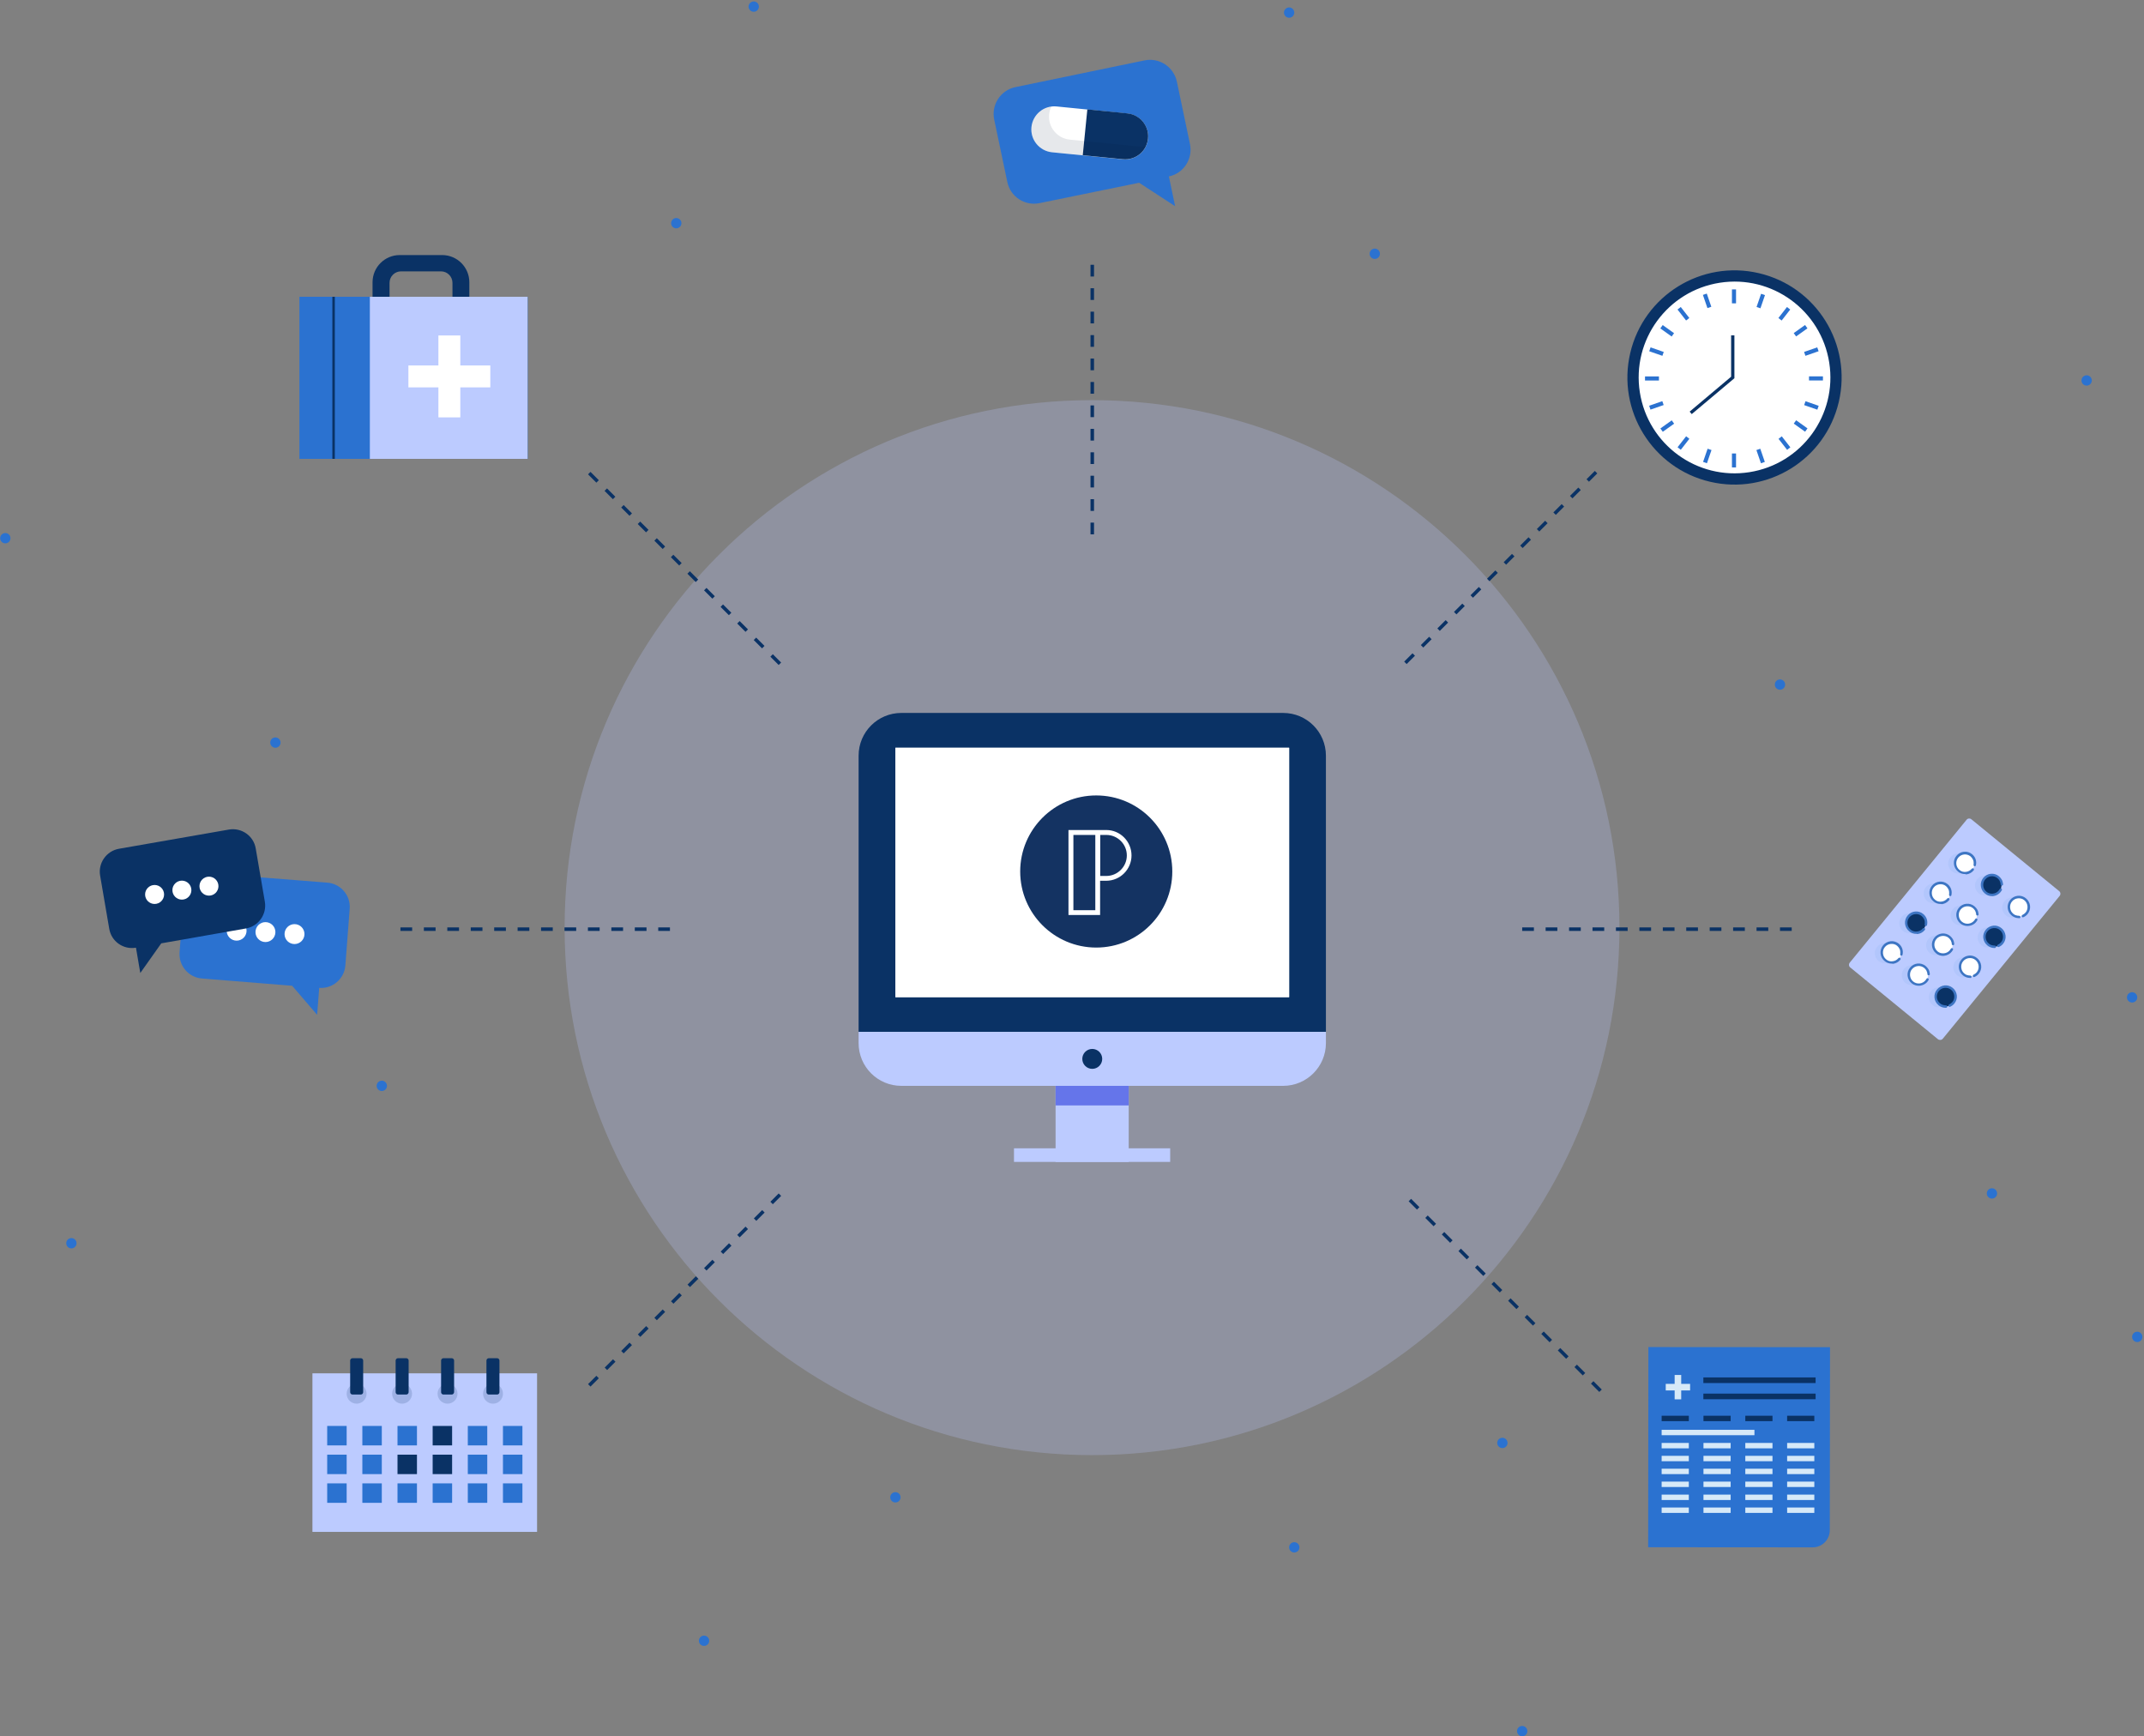 <svg width="699" height="566" viewBox="0 0 699 566" fill="none" xmlns="http://www.w3.org/2000/svg">
<rect x="0" y="0" width="699" height="566" fill="#808080" stroke="none"/>
<g clip-path="url(#clip0)">
<path opacity="0.25" d="M356.029 474.35C450.997 474.35 527.983 397.363 527.983 302.396C527.983 207.428 450.997 130.442 356.029 130.442C261.062 130.442 184.075 207.428 184.075 302.396C184.075 397.363 261.062 474.35 356.029 474.35Z" fill="#BCCBFF"/>
<path d="M68.51 284.708L106.713 287.726C111.069 288.07 114.354 291.89 114.01 296.245L112.597 314.736C112.253 319.091 108.433 322.376 104.077 322.033L103.39 330.819L95.252 321.345L65.836 318.976C61.48 318.632 58.233 314.812 58.539 310.457L59.952 291.966C60.296 287.649 64.117 284.364 68.51 284.708Z" fill="#2B72D0"/>
<path d="M96.016 307.745C97.81 307.745 99.264 306.291 99.264 304.497C99.264 302.704 97.81 301.25 96.016 301.25C94.223 301.25 92.769 302.704 92.769 304.497C92.769 306.291 94.223 307.745 96.016 307.745Z" fill="white"/>
<path d="M86.542 307.095C88.335 307.095 89.789 305.641 89.789 303.848C89.789 302.054 88.335 300.6 86.542 300.6C84.749 300.6 83.295 302.054 83.295 303.848C83.295 305.641 84.749 307.095 86.542 307.095Z" fill="white"/>
<path d="M77.144 306.637C78.937 306.637 80.391 305.183 80.391 303.389C80.391 301.596 78.937 300.142 77.144 300.142C75.351 300.142 73.897 301.596 73.897 303.389C73.897 305.183 75.351 306.637 77.144 306.637Z" fill="white"/>
<path d="M367.987 345.184H344.148V378.765H367.987V345.184Z" fill="#BCCBFF"/>
<path d="M367.987 345.184H344.148V360.351H367.987V345.184Z" fill="#6575EA"/>
<path d="M432.283 336.397H279.928V246.351C279.928 238.634 286.155 232.407 293.872 232.407H418.339C426.056 232.407 432.283 238.634 432.283 246.351V336.397Z" fill="#0A3265"/>
<path d="M420.288 243.754H291.924V325.051H420.288V243.754Z" fill="white"/>
<path d="M418.339 353.971H293.872C286.155 353.971 279.928 347.743 279.928 340.026V336.359H432.283V340.026C432.283 347.743 426.018 353.971 418.339 353.971Z" fill="#BCCBFF"/>
<path d="M356.106 348.431C357.899 348.431 359.353 346.977 359.353 345.184C359.353 343.39 357.899 341.937 356.106 341.937C354.312 341.937 352.858 343.39 352.858 345.184C352.858 346.977 354.312 348.431 356.106 348.431Z" fill="#0A3265"/>
<path d="M381.511 374.333H330.586V378.765H381.511V374.333Z" fill="#BCCBFF"/>
<path d="M420.288 243.754H291.924V325.051H420.288V243.754Z" fill="white"/>
<path d="M357.405 308.891C371.098 308.891 382.199 297.79 382.199 284.097C382.199 270.403 371.098 259.302 357.405 259.302C343.711 259.302 332.611 270.403 332.611 284.097C332.611 297.79 343.711 308.891 357.405 308.891Z" fill="#143362"/>
<path d="M360.69 270.573H358.703H357.901H348.35V298.27H358.665V287.115H360.652C365.198 287.115 368.904 283.409 368.904 278.863C368.904 274.316 365.236 270.573 360.69 270.573ZM357.099 296.704H349.955V272.177H357.099V296.704ZM360.69 285.548H358.703V272.177H360.69C364.358 272.177 367.376 275.157 367.376 278.863C367.376 282.53 364.358 285.548 360.69 285.548Z" fill="white"/>
<path d="M356.679 174.185H355.533V170.365H356.679V174.185ZM356.679 166.544H355.533V162.724H356.679V166.544ZM356.679 158.904H355.533V155.083H356.679V158.904ZM356.679 151.263H355.533V147.443H356.679V151.263ZM356.679 143.622H355.533V139.802H356.679V143.622ZM356.679 135.982H355.533V132.161H356.679V135.982ZM356.679 128.341H355.533V124.521H356.679V128.341ZM356.679 120.7H355.533V116.88H356.679V120.7ZM356.679 113.06H355.533V109.239H356.679V113.06ZM356.679 105.419H355.533V101.599H356.679V105.419ZM356.679 97.778H355.533V93.958H356.679V97.778ZM356.679 90.138H355.533V86.317H356.679V90.138Z" fill="#0A3265"/>
<path d="M584.142 303.466H580.322V302.32H584.142V303.466ZM576.502 303.466H572.681V302.32H576.502V303.466ZM568.861 303.466H565.041V302.32H568.861V303.466ZM561.22 303.466H557.4V302.32H561.22V303.466ZM553.58 303.466H549.759V302.32H553.58V303.466ZM545.939 303.466H542.119V302.32H545.939V303.466ZM538.298 303.466H534.478V302.32H538.298V303.466ZM530.657 303.466H526.837V302.32H530.657V303.466ZM523.017 303.466H519.196V302.32H523.017V303.466ZM515.376 303.466H511.556V302.32H515.376V303.466ZM507.735 303.466H503.915V302.32H507.735V303.466ZM500.095 303.466H496.274V302.32H500.095V303.466Z" fill="#0A3265"/>
<path d="M218.42 303.466H214.6V302.32H218.42V303.466ZM210.78 303.466H206.959V302.32H210.78V303.466ZM203.139 303.466H199.319V302.32H203.139V303.466ZM195.498 303.466H191.678V302.32H195.498V303.466ZM187.858 303.466H184.037V302.32H187.858V303.466ZM180.217 303.466H176.397V302.32H180.217V303.466ZM172.576 303.466H168.756V302.32H172.576V303.466ZM164.936 303.466H161.115V302.32H164.936V303.466ZM157.295 303.466H153.474V302.32H157.295V303.466ZM149.654 303.466H145.834V302.32H149.654V303.466ZM142.013 303.466H138.193V302.32H142.013V303.466ZM134.373 303.466H130.552V302.32H134.373V303.466Z" fill="#0A3265"/>
<path d="M458.606 216.476L457.803 215.674L460.516 212.962L461.318 213.764L458.606 216.476ZM464.03 211.09L463.228 210.287L465.941 207.575L466.743 208.377L464.03 211.09ZM469.417 205.665L468.615 204.863L471.327 202.15L472.13 202.952L469.417 205.665ZM474.842 200.278L474.04 199.476L476.752 196.763L477.554 197.566L474.842 200.278ZM480.229 194.853L479.426 194.051L482.139 191.339L482.941 192.141L480.229 194.853ZM485.615 189.467L484.813 188.664L487.526 185.952L488.328 186.754L485.615 189.467ZM491.04 184.08L490.238 183.278L492.95 180.565L493.753 181.367L491.04 184.08ZM496.427 178.655L495.625 177.853L498.337 175.14L499.139 175.943L496.427 178.655ZM501.852 173.268L501.05 172.466L503.762 169.754L504.564 170.556L501.852 173.268ZM507.238 167.843L506.436 167.041L509.149 164.329L509.951 165.131L507.238 167.843ZM512.663 162.457L511.861 161.654L514.574 158.942L515.376 159.744L512.663 162.457ZM518.05 157.032L517.248 156.23L519.96 153.517L520.762 154.319L518.05 157.032Z" fill="#0A3265"/>
<path d="M192.518 452.001L191.716 451.199L194.429 448.486L195.231 449.288L192.518 452.001ZM197.943 446.614L197.141 445.812L199.853 443.099L200.656 443.902L197.943 446.614ZM203.33 441.189L202.528 440.387L205.24 437.675L206.042 438.477L203.33 441.189ZM208.755 435.803L207.953 435L210.665 432.288L211.467 433.09L208.755 435.803ZM214.141 430.378L213.339 429.575L216.052 426.863L216.854 427.665L214.141 430.378ZM219.566 424.991L218.764 424.189L221.477 421.476L222.279 422.279L219.566 424.991ZM224.953 419.566L224.151 418.764L226.863 416.051L227.666 416.854L224.953 419.566ZM230.34 414.179L229.537 413.377L232.25 410.665L233.052 411.467L230.34 414.179ZM235.765 408.793L234.962 407.99L237.675 405.278L238.477 406.08L235.765 408.793ZM241.151 403.368L240.349 402.566L243.061 399.853L243.864 400.655L241.151 403.368ZM246.576 397.981L245.774 397.179L248.486 394.466L249.289 395.269L246.576 397.981ZM251.963 392.556L251.161 391.754L253.873 389.042L254.675 389.844L251.963 392.556Z" fill="#0A3265"/>
<path d="M521.412 453.758L518.7 451.046L519.502 450.243L522.215 452.956L521.412 453.758ZM516.026 448.371L513.313 445.659L514.115 444.857L516.828 447.569L516.026 448.371ZM510.601 442.947L507.888 440.234L508.69 439.432L511.403 442.144L510.601 442.947ZM505.214 437.56L502.501 434.847L503.304 434.045L506.016 436.758L505.214 437.56ZM499.789 432.135L497.077 429.423L497.879 428.62L500.591 431.333L499.789 432.135ZM494.402 426.748L491.69 424.036L492.492 423.234L495.205 425.946L494.402 426.748ZM488.977 421.323L486.265 418.611L487.067 417.809L489.78 420.521L488.977 421.323ZM483.591 415.937L480.878 413.224L481.681 412.422L484.393 415.134L483.591 415.937ZM478.204 410.55L475.492 407.838L476.294 407.035L479.006 409.748L478.204 410.55ZM472.779 405.125L470.067 402.413L470.869 401.61L473.581 404.323L472.779 405.125ZM467.392 399.738L464.68 397.026L465.482 396.224L468.195 398.936L467.392 399.738ZM461.968 394.314L459.255 391.601L460.057 390.799L462.77 393.511L461.968 394.314Z" fill="#0A3265"/>
<path d="M253.873 216.782L251.161 214.07L251.963 213.267L254.675 215.98L253.873 216.782ZM248.448 211.357L245.736 208.645L246.538 207.842L249.25 210.555L248.448 211.357ZM243.061 205.97L240.349 203.258L241.151 202.456L243.864 205.168L243.061 205.97ZM237.637 200.545L234.924 197.833L235.726 197.031L238.439 199.743L237.637 200.545ZM232.25 195.159L229.537 192.446L230.34 191.644L233.052 194.357L232.25 195.159ZM226.825 189.734L224.113 187.021L224.915 186.219L227.627 188.932L226.825 189.734ZM221.438 184.347L218.726 181.635L219.528 180.833L222.241 183.545L221.438 184.347ZM216.052 178.961L213.339 176.248L214.141 175.446L216.854 178.158L216.052 178.961ZM210.627 173.536L207.914 170.823L208.717 170.021L211.429 172.733L210.627 173.536ZM205.24 168.149L202.528 165.436L203.33 164.634L206.042 167.347L205.24 168.149ZM199.815 162.724L197.103 160.012L197.905 159.209L200.617 161.922L199.815 162.724ZM194.429 157.337L191.716 154.625L192.518 153.823L195.231 156.535L194.429 157.337Z" fill="#0A3265"/>
<path d="M331.044 28.401L373.144 19.69C377.958 18.697 382.657 21.791 383.689 26.605L387.967 46.968C388.961 51.781 385.904 56.518 381.091 57.512L383.116 67.215L371.387 59.575L338.914 66.222C334.1 67.215 329.401 64.121 328.408 59.307L324.129 38.945C323.136 34.131 326.231 29.394 331.044 28.401Z" fill="#2B72D0"/>
<path d="M336.278 41.428C336.698 37.302 340.366 34.284 344.492 34.704L367.567 36.996C371.693 37.417 374.711 41.084 374.291 45.21C373.87 49.336 370.203 52.354 366.077 51.934L343.002 49.642C338.876 49.222 335.858 45.554 336.278 41.428Z" fill="white"/>
<path d="M374.291 45.172C374.711 41.046 371.693 37.379 367.567 36.958L354.501 35.659L353.011 50.597L366.077 51.896C370.203 52.316 373.87 49.336 374.291 45.172Z" fill="#0A3265"/>
<path opacity="0.3" d="M344.492 34.704C344.186 34.666 343.919 34.666 343.613 34.666C343.919 34.666 344.186 34.666 344.492 34.704Z" fill="#5D9AE1"/>
<path opacity="0.1" d="M373.565 47.77C372.992 47.847 372.419 47.847 371.846 47.808L348.771 45.516C344.645 45.096 341.627 41.428 342.047 37.302C342.123 36.386 342.391 35.507 342.773 34.743C343.04 34.705 343.308 34.705 343.575 34.666C339.831 34.743 336.66 37.608 336.278 41.428C335.858 45.554 338.876 49.222 343.002 49.642L366.077 51.934C369.515 52.278 372.61 50.253 373.794 47.197C373.718 47.388 373.641 47.579 373.565 47.77Z" fill="#061C35"/>
<path opacity="0.3" d="M374.023 46.547C373.947 46.738 373.909 46.929 373.832 47.12C373.909 46.929 373.985 46.738 374.023 46.547Z" fill="#5D9AE1"/>
<path opacity="0.3" d="M374.176 45.898C374.138 46.051 374.1 46.203 374.061 46.356C374.1 46.203 374.176 46.051 374.176 45.898Z" fill="#5D9AE1"/>
<path d="M74.661 270.42L38.788 276.685C34.7 277.411 31.949 281.308 32.637 285.395L35.617 302.778C36.304 306.904 40.239 309.655 44.327 308.929L45.74 317.181L52.579 307.515L80.2 302.663C84.288 301.938 87.038 298.041 86.351 293.953L83.371 276.57C82.683 272.483 78.787 269.732 74.661 270.42Z" fill="#0A3265"/>
<path d="M50.401 294.679C52.11 294.679 53.496 293.293 53.496 291.584C53.496 289.875 52.11 288.49 50.401 288.49C48.692 288.49 47.307 289.875 47.307 291.584C47.307 293.293 48.692 294.679 50.401 294.679Z" fill="white"/>
<path d="M59.303 293.265C61.012 293.265 62.397 291.88 62.397 290.171C62.397 288.462 61.012 287.076 59.303 287.076C57.594 287.076 56.208 288.462 56.208 290.171C56.208 291.88 57.594 293.265 59.303 293.265Z" fill="white"/>
<path d="M68.128 291.966C69.837 291.966 71.222 290.581 71.222 288.872C71.222 287.163 69.837 285.778 68.128 285.778C66.419 285.778 65.033 287.163 65.033 288.872C65.033 290.581 66.419 291.966 68.128 291.966Z" fill="white"/>
<path d="M631.82 338.766L603.244 315.385C602.747 315.003 602.671 314.277 603.091 313.781L641.142 267.249C641.524 266.752 642.25 266.676 642.746 267.096L671.323 290.477C671.819 290.859 671.896 291.584 671.475 292.081L633.425 338.575C633.043 339.071 632.317 339.148 631.82 338.766Z" fill="#BCCBFF"/>
<g opacity="0.58">
<g opacity="0.58">
<path opacity="0.3" d="M640.874 283.562C640.301 284.249 639.499 284.67 638.697 284.746C637.856 284.822 637.016 284.593 636.328 284.02C634.953 282.874 634.723 280.849 635.87 279.436C637.016 278.06 639.04 277.831 640.454 278.977C640.874 279.321 641.18 279.741 641.371 280.2C641.485 280.429 641.562 280.658 641.6 280.926C641.638 281.155 641.676 281.422 641.638 281.651C641.638 281.804 641.6 281.995 641.562 282.148" fill="#5D9AE1"/>
<path opacity="0.3" d="M650.005 290.247C649.89 290.438 649.776 290.591 649.661 290.744C648.515 292.119 646.49 292.348 645.077 291.202C643.701 290.056 643.472 288.031 644.618 286.618C645.764 285.243 647.789 285.013 649.203 286.159C649.546 286.427 649.776 286.733 649.967 287.076C650.081 287.267 650.158 287.497 650.234 287.726C650.311 287.955 650.349 288.222 650.349 288.452" fill="#5D9AE1"/>
<path opacity="0.3" d="M656.041 299.149C655.621 299.149 655.2 299.072 654.818 298.919C654.666 298.843 654.513 298.767 654.36 298.69C654.207 298.614 654.054 298.499 653.94 298.385C652.564 297.239 652.335 295.214 653.481 293.8C654.627 292.387 656.652 292.196 658.066 293.342C659.441 294.488 659.67 296.513 658.524 297.926C658.18 298.346 657.76 298.652 657.302 298.843" fill="#5D9AE1"/>
</g>
<g opacity="0.58">
<path opacity="0.3" d="M632.89 293.304C632.317 293.991 631.514 294.411 630.712 294.488C629.872 294.564 629.031 294.335 628.343 293.762C626.968 292.616 626.739 290.591 627.885 289.178C629.031 287.802 631.056 287.573 632.469 288.719C632.89 289.063 633.195 289.483 633.386 289.942C633.501 290.171 633.577 290.4 633.615 290.667C633.654 290.897 633.692 291.164 633.654 291.393C633.654 291.546 633.615 291.737 633.577 291.89" fill="#5D9AE1"/>
<path opacity="0.3" d="M642.058 299.989C641.944 300.18 641.829 300.333 641.714 300.486C640.568 301.861 638.544 302.09 637.13 300.944C635.755 299.798 635.525 297.773 636.672 296.36C637.818 294.984 639.843 294.755 641.256 295.901C641.6 296.169 641.829 296.474 642.02 296.818C642.135 297.009 642.211 297.238 642.288 297.468C642.364 297.697 642.402 297.964 642.402 298.194" fill="#5D9AE1"/>
<path opacity="0.3" d="M648.056 308.891C647.636 308.891 647.216 308.814 646.834 308.661C646.681 308.585 646.528 308.509 646.375 308.432C646.223 308.356 646.07 308.241 645.955 308.127C644.58 306.98 644.351 304.956 645.497 303.542C646.643 302.167 648.668 301.938 650.081 303.084C651.456 304.23 651.686 306.255 650.54 307.668C650.196 308.088 649.775 308.394 649.317 308.585" fill="#5D9AE1"/>
</g>
<g opacity="0.58">
<path opacity="0.3" d="M624.944 303.045C624.371 303.733 623.568 304.153 622.766 304.23C621.926 304.306 621.085 304.077 620.397 303.504C619.022 302.358 618.793 300.333 619.939 298.919C621.085 297.544 623.11 297.315 624.523 298.461C624.944 298.805 625.249 299.225 625.44 299.684C625.555 299.913 625.593 300.142 625.67 300.409C625.708 300.639 625.746 300.906 625.708 301.135C625.708 301.288 625.67 301.479 625.631 301.632" fill="#5D9AE1"/>
<path opacity="0.3" d="M634.074 309.731C633.96 309.922 633.845 310.075 633.73 310.228C632.584 311.603 630.559 311.832 629.146 310.686C627.771 309.54 627.541 307.515 628.687 306.102C629.834 304.726 631.858 304.497 633.272 305.643C633.616 305.911 633.845 306.216 634.036 306.56C634.151 306.751 634.227 306.98 634.304 307.21C634.38 307.439 634.418 307.706 634.418 307.935" fill="#5D9AE1"/>
<path opacity="0.3" d="M640.11 318.632C639.69 318.632 639.27 318.556 638.888 318.403C638.735 318.327 638.582 318.25 638.429 318.174C638.277 318.098 638.124 317.983 638.009 317.868C636.634 316.722 636.404 314.697 637.551 313.284C638.697 311.909 640.722 311.679 642.135 312.826C643.51 313.972 643.74 315.996 642.594 317.41C642.25 317.83 641.83 318.136 641.371 318.327" fill="#5D9AE1"/>
</g>
<g opacity="0.58">
<path opacity="0.3" d="M616.959 312.787C616.386 313.475 615.584 313.895 614.781 313.972C613.941 314.048 613.1 313.819 612.413 313.246C611.037 312.1 610.808 310.075 611.954 308.661C613.1 307.286 615.125 307.057 616.539 308.203C616.959 308.547 617.264 308.967 617.455 309.425C617.57 309.655 617.608 309.884 617.685 310.151C617.723 310.38 617.761 310.648 617.723 310.877C617.723 311.03 617.685 311.221 617.647 311.374" fill="#5D9AE1"/>
<path opacity="0.3" d="M626.128 319.473C626.013 319.664 625.899 319.817 625.784 319.97C624.638 321.345 622.613 321.574 621.2 320.428C619.824 319.282 619.595 317.257 620.741 315.844C621.887 314.468 623.912 314.239 625.326 315.385C625.669 315.652 625.899 315.958 626.09 316.302C626.204 316.493 626.281 316.722 626.357 316.951C626.433 317.181 626.472 317.448 626.472 317.677" fill="#5D9AE1"/>
<path opacity="0.3" d="M632.126 328.374C631.705 328.374 631.285 328.298 630.903 328.145C630.75 328.069 630.598 327.992 630.445 327.916C630.292 327.839 630.139 327.725 630.025 327.61C628.649 326.464 628.42 324.439 629.566 323.026C630.712 321.65 632.737 321.421 634.15 322.567C635.526 323.713 635.755 325.738 634.609 327.152C634.265 327.572 633.845 327.878 633.386 328.069" fill="#5D9AE1"/>
</g>
</g>
<path d="M643.167 283.332C642.594 284.02 641.792 284.44 640.989 284.517C640.149 284.593 639.308 284.364 638.621 283.791C637.245 282.645 637.016 280.62 638.162 279.206C639.308 277.831 641.333 277.602 642.747 278.748C643.167 279.092 643.472 279.512 643.664 279.97C643.778 280.2 643.855 280.429 643.893 280.696C643.931 280.926 643.969 281.193 643.931 281.422C643.931 281.575 643.893 281.766 643.855 281.919" fill="white"/>
<path d="M640.645 284.937C639.805 284.937 639.002 284.67 638.353 284.097C636.787 282.836 636.557 280.505 637.856 278.977C639.117 277.411 641.447 277.182 642.976 278.481C643.434 278.863 643.778 279.321 644.007 279.856C644.122 280.123 644.198 280.391 644.236 280.658C644.274 280.926 644.313 281.193 644.275 281.499C644.275 281.69 644.236 281.881 644.198 282.072C644.16 282.301 643.931 282.416 643.74 282.377C643.51 282.339 643.396 282.11 643.434 281.919C643.472 281.766 643.472 281.613 643.472 281.499C643.472 281.269 643.472 281.078 643.434 280.849C643.396 280.62 643.319 280.429 643.243 280.238C643.052 279.818 642.785 279.474 642.441 279.168C641.218 278.175 639.423 278.366 638.429 279.588C637.436 280.811 637.627 282.607 638.85 283.6C639.423 284.096 640.187 284.326 640.951 284.211C641.715 284.135 642.403 283.753 642.861 283.18C643.014 283.027 643.243 282.989 643.434 283.141C643.587 283.294 643.625 283.523 643.472 283.714C642.861 284.479 641.982 284.937 641.027 285.052C640.874 284.937 640.76 284.937 640.645 284.937Z" fill="#3D75C3"/>
<path d="M652.297 290.018C652.183 290.209 652.068 290.362 651.953 290.515C650.807 291.89 648.782 292.119 647.369 290.973C645.994 289.827 645.764 287.802 646.91 286.389C648.057 285.013 650.081 284.784 651.495 285.93C651.839 286.198 652.068 286.503 652.259 286.847C652.374 287.038 652.45 287.267 652.526 287.497C652.603 287.726 652.641 287.993 652.641 288.222" fill="#0A3265"/>
<path d="M649.432 292.119C648.592 292.119 647.789 291.852 647.14 291.279C646.376 290.667 645.917 289.789 645.803 288.834C645.688 287.879 645.994 286.924 646.605 286.159C647.866 284.593 650.196 284.364 651.724 285.663C652.068 285.968 652.374 286.312 652.603 286.694C652.718 286.924 652.832 287.153 652.909 287.42C652.985 287.688 653.023 287.955 653.061 288.261C653.061 288.49 652.909 288.681 652.679 288.681C652.45 288.681 652.259 288.528 652.259 288.299C652.259 288.07 652.221 287.879 652.145 287.649C652.068 287.458 651.992 287.267 651.915 287.076C651.724 286.771 651.495 286.503 651.228 286.274C650.005 285.281 648.21 285.472 647.216 286.694C646.223 287.917 646.414 289.712 647.637 290.706C648.21 291.202 648.974 291.393 649.738 291.317C650.502 291.241 651.189 290.858 651.648 290.285C651.763 290.133 651.877 289.98 651.954 289.827C652.068 289.636 652.297 289.56 652.488 289.674C652.679 289.789 652.756 290.018 652.641 290.209C652.527 290.4 652.412 290.591 652.259 290.782C651.648 291.546 650.769 292.005 649.814 292.119C649.661 292.119 649.547 292.119 649.432 292.119Z" fill="#3D75C3"/>
<path d="M658.334 298.919C657.913 298.919 657.493 298.843 657.111 298.69C656.958 298.614 656.805 298.537 656.653 298.461C656.5 298.385 656.347 298.27 656.232 298.155C654.857 297.009 654.628 294.984 655.774 293.571C656.92 292.196 658.945 291.966 660.358 293.112C661.734 294.259 661.963 296.283 660.817 297.697C660.473 298.117 660.053 298.423 659.594 298.614" fill="white"/>
<path d="M658.219 299.301C657.761 299.301 657.34 299.225 656.92 299.072C656.729 298.996 656.576 298.919 656.385 298.805C656.232 298.69 656.041 298.614 655.889 298.461C654.322 297.2 654.093 294.908 655.392 293.342C656.653 291.775 658.983 291.546 660.511 292.845C661.275 293.456 661.734 294.335 661.848 295.29C661.963 296.245 661.657 297.2 661.046 297.964C660.664 298.423 660.206 298.767 659.671 298.996C659.48 299.072 659.25 298.996 659.136 298.805C659.059 298.614 659.136 298.385 659.327 298.27C659.747 298.079 660.091 297.812 660.397 297.468C660.893 296.895 661.084 296.131 661.008 295.366C660.931 294.602 660.549 293.915 659.976 293.456C659.403 292.96 658.639 292.769 657.875 292.845C657.111 292.921 656.423 293.303 655.965 293.877C655.468 294.45 655.277 295.214 655.354 295.978C655.43 296.742 655.812 297.429 656.385 297.888C656.5 298.003 656.653 298.079 656.767 298.155C656.882 298.232 657.035 298.308 657.187 298.346C657.531 298.461 657.913 298.537 658.295 298.537C658.525 298.537 658.716 298.69 658.716 298.919C658.716 299.149 658.563 299.34 658.334 299.34C658.295 299.301 658.257 299.301 658.219 299.301Z" fill="#3D75C3"/>
<path d="M635.182 293.074C634.609 293.762 633.806 294.182 633.004 294.259C632.164 294.335 631.323 294.106 630.636 293.533C629.26 292.387 629.031 290.362 630.177 288.948C631.323 287.573 633.348 287.344 634.762 288.49C635.182 288.834 635.487 289.254 635.678 289.712C635.793 289.942 635.869 290.171 635.908 290.438C635.946 290.668 635.984 290.935 635.946 291.164C635.946 291.317 635.908 291.508 635.869 291.661" fill="white"/>
<path d="M632.661 294.679C631.82 294.679 631.018 294.411 630.368 293.838C628.802 292.578 628.573 290.285 629.872 288.719C631.132 287.153 633.425 286.924 634.991 288.222C635.449 288.605 635.793 289.063 636.023 289.598C636.137 289.865 636.214 290.133 636.252 290.4C636.29 290.668 636.328 290.935 636.29 291.241C636.29 291.432 636.252 291.623 636.214 291.814C636.175 292.043 635.946 292.157 635.755 292.119C635.526 292.081 635.411 291.852 635.449 291.661C635.488 291.508 635.488 291.355 635.488 291.202C635.488 290.973 635.488 290.782 635.449 290.553C635.411 290.324 635.335 290.133 635.258 289.942C635.067 289.521 634.8 289.178 634.456 288.872C633.883 288.375 633.119 288.184 632.355 288.261C631.591 288.337 630.903 288.719 630.445 289.292C629.948 289.865 629.757 290.629 629.833 291.393C629.91 292.157 630.292 292.845 630.865 293.304C631.438 293.8 632.202 294.029 632.966 293.915C633.73 293.838 634.418 293.456 634.876 292.883C635.029 292.731 635.258 292.692 635.449 292.845C635.602 292.998 635.641 293.227 635.488 293.418C634.876 294.182 633.998 294.641 633.043 294.755C632.928 294.641 632.775 294.679 632.661 294.679Z" fill="#3D75C3"/>
<path d="M644.313 299.76C644.198 299.951 644.084 300.104 643.969 300.257C642.823 301.632 640.798 301.861 639.385 300.715C638.009 299.569 637.78 297.544 638.926 296.131C640.072 294.755 642.097 294.526 643.511 295.672C643.855 295.94 644.084 296.245 644.275 296.589C644.389 296.78 644.466 297.009 644.542 297.239C644.619 297.468 644.657 297.735 644.657 297.964" fill="white"/>
<path d="M641.448 301.861C640.645 301.861 639.805 301.594 639.155 301.059C638.391 300.448 637.933 299.569 637.818 298.614C637.704 297.659 638.009 296.704 638.62 295.94C639.881 294.373 642.173 294.144 643.74 295.443C644.084 295.749 644.389 296.092 644.618 296.474C644.733 296.704 644.848 296.933 644.924 297.2C645 297.468 645.039 297.735 645.077 298.041C645.077 298.27 644.924 298.461 644.695 298.461C644.466 298.461 644.275 298.308 644.275 298.079C644.275 297.85 644.236 297.659 644.16 297.43C644.084 297.239 644.007 297.048 643.931 296.856C643.74 296.551 643.51 296.283 643.243 296.054C642.67 295.558 641.906 295.367 641.142 295.443C640.378 295.519 639.69 295.901 639.232 296.474C638.735 297.048 638.544 297.812 638.62 298.576C638.697 299.34 639.079 300.027 639.652 300.486C640.874 301.479 642.67 301.288 643.663 300.066C643.778 299.913 643.893 299.76 643.969 299.607C644.084 299.416 644.313 299.34 644.504 299.454C644.695 299.569 644.771 299.798 644.657 299.989C644.542 300.18 644.427 300.371 644.275 300.562C643.587 301.403 642.517 301.861 641.448 301.861Z" fill="#3D75C3"/>
<path d="M650.349 308.661C649.929 308.661 649.508 308.585 649.126 308.432C648.974 308.356 648.821 308.279 648.668 308.203C648.515 308.126 648.362 308.012 648.248 307.897C646.872 306.751 646.643 304.726 647.789 303.313C648.935 301.938 650.96 301.708 652.374 302.854C653.749 304.001 653.978 306.025 652.832 307.439C652.488 307.859 652.068 308.165 651.61 308.356" fill="#0A3265"/>
<path d="M650.273 309.043C649.814 309.043 649.394 308.967 648.974 308.814C648.783 308.738 648.63 308.661 648.439 308.547C648.286 308.432 648.095 308.356 647.942 308.203C647.178 307.592 646.72 306.713 646.605 305.758C646.49 304.803 646.796 303.848 647.407 303.084C648.019 302.32 648.897 301.861 649.852 301.747C650.807 301.632 651.762 301.938 652.527 302.549C653.291 303.16 653.749 304.039 653.864 304.994C653.978 305.949 653.673 306.904 653.061 307.668C652.679 308.126 652.221 308.47 651.686 308.7C651.495 308.776 651.266 308.7 651.151 308.509C651.075 308.317 651.151 308.088 651.342 307.974C651.762 307.783 652.106 307.515 652.412 307.171C652.909 306.598 653.1 305.834 653.023 305.07C652.947 304.306 652.565 303.618 651.992 303.16C651.419 302.663 650.655 302.472 649.891 302.549C649.126 302.625 648.439 303.007 647.98 303.58C647.484 304.153 647.293 304.917 647.369 305.681C647.446 306.446 647.828 307.133 648.401 307.592C648.515 307.706 648.668 307.783 648.783 307.859C648.897 307.935 649.05 308.012 649.203 308.05C649.547 308.165 649.929 308.241 650.311 308.241C650.54 308.241 650.731 308.394 650.731 308.623C650.731 308.852 650.578 309.043 650.349 309.043C650.311 309.043 650.311 309.043 650.273 309.043Z" fill="#3D75C3"/>
<path d="M627.235 302.816C626.662 303.504 625.86 303.924 625.058 304.001C624.217 304.077 623.377 303.848 622.689 303.275C621.314 302.129 621.085 300.104 622.231 298.69C623.377 297.315 625.402 297.086 626.815 298.232C627.235 298.576 627.541 298.996 627.732 299.454C627.847 299.683 627.923 299.913 627.961 300.18C628 300.409 628.038 300.677 627.999 300.906C627.999 301.059 627.961 301.25 627.923 301.403" fill="#0A3265"/>
<path d="M624.714 304.421C623.874 304.421 623.071 304.153 622.422 303.58C620.856 302.32 620.626 299.989 621.925 298.461C623.186 296.895 625.517 296.665 627.045 297.964C627.503 298.346 627.847 298.805 628.076 299.34C628.191 299.607 628.267 299.874 628.305 300.142C628.344 300.409 628.382 300.677 628.344 300.982C628.344 301.173 628.305 301.364 628.267 301.555C628.229 301.785 628 301.899 627.809 301.861C627.58 301.823 627.465 301.594 627.503 301.403C627.541 301.25 627.541 301.097 627.541 300.944C627.541 300.715 627.541 300.524 627.503 300.295C627.465 300.065 627.389 299.874 627.312 299.683C627.121 299.263 626.854 298.919 626.51 298.614C625.287 297.62 623.492 297.811 622.498 299.034C621.505 300.257 621.696 302.052 622.919 303.045C623.492 303.542 624.256 303.771 625.02 303.657C625.784 303.58 626.472 303.198 626.93 302.625C627.083 302.472 627.312 302.434 627.503 302.587C627.656 302.74 627.694 302.969 627.541 303.16C626.93 303.924 626.051 304.382 625.096 304.497C624.943 304.382 624.829 304.421 624.714 304.421Z" fill="#3D75C3"/>
<path d="M636.366 309.502C636.252 309.693 636.137 309.846 636.023 309.998C634.876 311.374 632.852 311.603 631.438 310.457C630.063 309.311 629.834 307.286 630.98 305.872C632.126 304.497 634.151 304.268 635.564 305.414C635.908 305.681 636.137 305.987 636.328 306.331C636.443 306.522 636.519 306.751 636.596 306.98C636.672 307.21 636.71 307.477 636.71 307.706" fill="white"/>
<path d="M633.501 311.603C632.66 311.603 631.858 311.336 631.209 310.763C630.445 310.151 629.986 309.273 629.872 308.318C629.757 307.362 630.063 306.407 630.674 305.643C631.285 304.879 632.164 304.421 633.119 304.306C634.074 304.192 635.029 304.497 635.793 305.108C636.137 305.414 636.443 305.758 636.672 306.14C636.786 306.369 636.901 306.598 636.977 306.866C637.054 307.133 637.092 307.401 637.13 307.706C637.13 307.936 636.977 308.127 636.748 308.127C636.519 308.127 636.328 307.974 636.328 307.745C636.328 307.515 636.29 307.324 636.213 307.095C636.137 306.904 636.061 306.713 635.984 306.522C635.793 306.216 635.564 305.949 635.297 305.72C634.724 305.223 633.959 305.032 633.195 305.108C632.431 305.185 631.744 305.567 631.285 306.14C630.292 307.362 630.483 309.158 631.705 310.151C632.278 310.648 633.043 310.839 633.807 310.763C634.571 310.686 635.258 310.304 635.717 309.731C635.831 309.578 635.946 309.425 636.022 309.273C636.137 309.082 636.366 309.005 636.557 309.12C636.748 309.234 636.825 309.464 636.71 309.655C636.595 309.846 636.481 310.037 636.328 310.228C635.717 310.992 634.838 311.45 633.883 311.565C633.73 311.603 633.616 311.603 633.501 311.603Z" fill="#3D75C3"/>
<path d="M642.403 318.403C641.982 318.403 641.562 318.327 641.18 318.174C641.027 318.098 640.874 318.021 640.722 317.945C640.569 317.868 640.416 317.754 640.301 317.639C638.926 316.493 638.697 314.468 639.843 313.055C640.989 311.679 643.014 311.45 644.427 312.596C645.841 313.742 646.032 315.767 644.886 317.181C644.542 317.601 644.122 317.907 643.663 318.098" fill="white"/>
<path d="M642.288 318.785C641.829 318.785 641.409 318.709 640.989 318.556C640.798 318.48 640.645 318.403 640.454 318.289C640.301 318.174 640.11 318.098 639.957 317.945C638.391 316.684 638.162 314.392 639.461 312.826C640.722 311.259 643.052 311.03 644.58 312.329C645.344 312.94 645.803 313.819 645.917 314.774C646.032 315.729 645.726 316.684 645.115 317.448C644.733 317.907 644.275 318.25 643.74 318.48C643.549 318.556 643.319 318.48 643.205 318.289C643.128 318.098 643.205 317.868 643.396 317.754C643.816 317.563 644.16 317.295 644.466 316.952C645.459 315.729 645.268 313.933 644.045 312.94C643.472 312.444 642.708 312.253 641.944 312.329C641.18 312.405 640.492 312.787 640.034 313.36C639.537 313.933 639.346 314.698 639.423 315.462C639.499 316.226 639.881 316.913 640.454 317.372C640.569 317.486 640.722 317.563 640.836 317.639C640.951 317.716 641.104 317.792 641.256 317.83C641.6 317.945 641.982 318.021 642.364 318.021C642.594 318.021 642.785 318.174 642.785 318.403C642.785 318.632 642.632 318.823 642.403 318.823C642.364 318.785 642.326 318.785 642.288 318.785Z" fill="#3D75C3"/>
<path d="M619.251 312.558C618.678 313.246 617.876 313.666 617.074 313.742C616.233 313.819 615.393 313.59 614.705 313.017C613.33 311.87 613.1 309.846 614.247 308.432C615.393 307.057 617.417 306.828 618.831 307.974C619.251 308.318 619.557 308.738 619.748 309.196C619.862 309.425 619.901 309.655 619.977 309.922C620.015 310.151 620.053 310.419 620.015 310.648C620.015 310.801 619.977 310.992 619.939 311.145" fill="white"/>
<path d="M616.73 314.124C615.889 314.124 615.087 313.857 614.438 313.284C612.871 312.023 612.642 309.731 613.941 308.165C614.552 307.401 615.431 306.942 616.386 306.828C617.341 306.713 618.296 307.019 619.06 307.63C619.519 308.012 619.863 308.47 620.092 309.005C620.206 309.273 620.283 309.54 620.321 309.807C620.359 310.075 620.397 310.342 620.359 310.648C620.359 310.839 620.321 311.03 620.283 311.221C620.245 311.45 620.015 311.565 619.824 311.527C619.595 311.488 619.481 311.259 619.519 311.068C619.557 310.915 619.557 310.763 619.557 310.648C619.557 310.419 619.557 310.228 619.519 309.998C619.481 309.769 619.404 309.578 619.328 309.387C619.137 308.967 618.869 308.623 618.525 308.318C617.952 307.821 617.188 307.63 616.424 307.706C615.66 307.783 614.973 308.165 614.514 308.738C614.017 309.311 613.826 310.075 613.903 310.839C613.979 311.603 614.361 312.291 614.934 312.749C615.507 313.246 616.271 313.475 617.035 313.36C617.8 313.284 618.487 312.902 618.946 312.329C619.098 312.176 619.328 312.138 619.519 312.291C619.672 312.444 619.71 312.673 619.557 312.864C618.946 313.628 618.067 314.086 617.112 314.201C616.997 314.124 616.844 314.124 616.73 314.124Z" fill="#3D75C3"/>
<path d="M628.382 319.244C628.267 319.435 628.153 319.588 628.038 319.74C626.892 321.116 624.867 321.345 623.454 320.199C622.078 319.053 621.849 317.028 622.995 315.614C624.141 314.239 626.166 314.01 627.58 315.156C627.924 315.423 628.153 315.729 628.344 316.073C628.458 316.264 628.535 316.493 628.611 316.722C628.688 316.951 628.726 317.219 628.726 317.448" fill="white"/>
<path d="M625.555 321.345C624.753 321.345 623.912 321.077 623.263 320.543C622.499 319.931 622.04 319.053 621.926 318.098C621.811 317.143 622.117 316.187 622.728 315.423C623.989 313.857 626.281 313.628 627.847 314.927C628.191 315.232 628.496 315.576 628.726 315.958C628.84 316.187 628.955 316.417 629.031 316.684C629.108 316.951 629.146 317.219 629.184 317.525C629.184 317.754 629.031 317.945 628.802 317.945C628.573 317.945 628.382 317.792 628.382 317.563C628.382 317.334 628.344 317.143 628.267 316.913C628.191 316.722 628.114 316.531 628.038 316.34C627.847 316.035 627.618 315.767 627.35 315.538C626.128 314.545 624.332 314.736 623.339 315.958C622.842 316.531 622.651 317.295 622.728 318.059C622.804 318.823 623.186 319.511 623.759 319.97C624.982 320.963 626.777 320.772 627.771 319.549C627.885 319.397 628 319.244 628.076 319.091C628.191 318.9 628.42 318.823 628.611 318.938C628.802 319.053 628.878 319.282 628.764 319.473C628.649 319.664 628.535 319.855 628.382 320.046C627.656 320.886 626.586 321.345 625.555 321.345Z" fill="#3D75C3"/>
<path d="M634.418 328.145C633.998 328.145 633.578 328.069 633.196 327.916C633.043 327.84 632.89 327.763 632.737 327.687C632.584 327.61 632.432 327.496 632.317 327.381C630.942 326.235 630.712 324.21 631.859 322.797C633.005 321.421 635.03 321.192 636.443 322.338C637.818 323.484 638.048 325.509 636.902 326.923C636.558 327.343 636.137 327.649 635.679 327.84" fill="#0A3265"/>
<path d="M634.342 328.527C633.883 328.527 633.463 328.451 633.043 328.298C632.852 328.222 632.699 328.145 632.508 328.031C632.355 327.916 632.164 327.84 632.011 327.687C630.445 326.426 630.216 324.096 631.515 322.567C632.126 321.803 633.005 321.345 633.96 321.23C634.915 321.116 635.87 321.421 636.634 322.033C637.398 322.644 637.856 323.523 637.971 324.478C638.086 325.433 637.78 326.388 637.169 327.152C636.787 327.61 636.328 327.954 635.793 328.183C635.602 328.26 635.373 328.183 635.259 327.992C635.182 327.801 635.259 327.572 635.45 327.458C635.87 327.267 636.214 326.999 636.519 326.655C637.016 326.082 637.207 325.318 637.131 324.554C637.054 323.79 636.672 323.102 636.099 322.644C635.526 322.147 634.762 321.956 633.998 322.033C633.234 322.109 632.546 322.491 632.088 323.064C631.094 324.287 631.285 326.082 632.508 327.075C632.623 327.19 632.775 327.266 632.89 327.343C633.005 327.419 633.157 327.496 633.31 327.534C633.654 327.649 634.036 327.725 634.418 327.725C634.647 327.725 634.838 327.878 634.838 328.107C634.838 328.336 634.685 328.527 634.456 328.527C634.418 328.527 634.38 328.527 634.342 328.527Z" fill="#3D75C3"/>
<path d="M599.494 131.023C603.897 112.247 592.245 93.458 573.469 89.055C554.694 84.652 535.904 96.304 531.502 115.079C527.099 133.855 538.75 152.645 557.526 157.047C576.301 161.45 595.091 149.799 599.494 131.023Z" fill="#0A3265"/>
<path d="M570.333 153.924C587.385 151.257 599.047 135.272 596.38 118.22C593.714 101.168 577.729 89.506 560.677 92.173C543.625 94.839 531.963 110.824 534.629 127.877C537.296 144.929 553.281 156.59 570.333 153.924Z" fill="white"/>
<path d="M565.995 94.34H564.658V98.886H565.995V94.34Z" fill="#2B72D0"/>
<path d="M565.995 147.825H564.658V152.371H565.995V147.825Z" fill="#2B72D0"/>
<path d="M594.328 124.024V122.686H589.782V124.024H594.328Z" fill="#2B72D0"/>
<path d="M540.861 124.044V122.707H536.315V124.044H540.861Z" fill="#2B72D0"/>
<path d="M582.646 146.643L583.701 145.82L580.904 142.236L579.85 143.059L582.646 146.643Z" fill="#2B72D0"/>
<path d="M549.709 104.481L550.763 103.658L547.967 100.074L546.912 100.896L549.709 104.481Z" fill="#2B72D0"/>
<path d="M574.115 151.015L575.379 150.579L573.897 146.281L572.633 146.717L574.115 151.015Z" fill="#2B72D0"/>
<path d="M556.67 100.435L557.934 99.999L556.454 95.701L555.189 96.136L556.67 100.435Z" fill="#2B72D0"/>
<path d="M588.511 140.732L589.288 139.644L585.587 137.002L584.811 138.091L588.511 140.732Z" fill="#2B72D0"/>
<path d="M545.008 109.697L545.784 108.609L542.084 105.967L541.307 107.055L545.008 109.697Z" fill="#2B72D0"/>
<path d="M592.497 133.549L592.935 132.286L588.64 130.794L588.202 132.058L592.497 133.549Z" fill="#2B72D0"/>
<path d="M541.985 115.993L542.423 114.729L538.128 113.239L537.69 114.502L541.985 115.993Z" fill="#2B72D0"/>
<path d="M550.778 143.041L549.723 142.219L546.927 145.803L547.981 146.625L550.778 143.041Z" fill="#2B72D0"/>
<path d="M583.656 100.903L582.602 100.08L579.806 103.665L580.86 104.487L583.656 100.903Z" fill="#2B72D0"/>
<path d="M557.991 146.71L556.727 146.274L555.246 150.572L556.51 151.008L557.991 146.71Z" fill="#2B72D0"/>
<path d="M575.43 96.203L574.165 95.767L572.684 100.066L573.948 100.501L575.43 96.203Z" fill="#2B72D0"/>
<path d="M545.809 138.114L545.032 137.026L541.332 139.667L542.109 140.755L545.809 138.114Z" fill="#2B72D0"/>
<path d="M589.276 107.031L588.499 105.943L584.799 108.584L585.576 109.672L589.276 107.031Z" fill="#2B72D0"/>
<path d="M542.398 132.038L541.959 130.774L537.665 132.265L538.103 133.528L542.398 132.038Z" fill="#2B72D0"/>
<path d="M592.913 114.497L592.474 113.234L588.18 114.724L588.618 115.988L592.913 114.497Z" fill="#2B72D0"/>
<path d="M551.555 134.988L550.867 134.186L564.391 122.801V109.316H565.461V123.298L551.555 134.988Z" fill="#0A3265"/>
<path d="M144.153 83.146H130.323C125.433 83.146 121.46 87.119 121.46 92.009V101.522C121.46 106.412 125.433 110.385 130.323 110.385H144.153C149.043 110.385 153.016 106.412 153.016 101.522V92.009C153.016 87.119 149.043 83.146 144.153 83.146ZM147.515 101.331C147.515 103.394 145.834 105.075 143.771 105.075H130.744C128.681 105.075 127 103.394 127 101.331V92.201C127 90.138 128.681 88.457 130.744 88.457H143.771C145.834 88.457 147.515 90.138 147.515 92.201V101.331Z" fill="#0A3265"/>
<path d="M172.041 96.747H97.621V149.582H172.041V96.747Z" fill="#2B72D0"/>
<path d="M172.003 96.747H120.581V149.582H172.003V96.747Z" fill="#BCCBFF"/>
<path d="M150.074 119.134V116.536V115.848V109.354H142.93V119.134H133.15V126.278H142.93V136.058H150.074V126.278H159.854V119.134H150.074Z" fill="white"/>
<path d="M109.158 96.747H108.356V149.582H109.158V96.747Z" fill="#0A3265"/>
<path d="M590.981 504.416L537.343 504.378L537.419 439.126L596.635 439.164L596.559 498.838C596.559 501.933 594.037 504.416 590.981 504.416Z" fill="#2B72D0"/>
<path d="M591.936 449.021H555.337V450.855H591.936V449.021Z" fill="#0A3265"/>
<path d="M591.936 454.293H555.337V456.127H591.936V454.293Z" fill="#0A3265"/>
<path d="M591.516 461.513H582.652V463.271H591.516V461.513Z" fill="#0A3265"/>
<path d="M564.238 461.513H555.375V463.271H564.238V461.513Z" fill="#0A3265"/>
<path d="M577.877 461.513H569.014V463.271H577.877V461.513Z" fill="#0A3265"/>
<path d="M550.6 461.513H541.737V463.271H550.6V461.513Z" fill="#0A3265"/>
<path d="M550.6 470.377H541.737V472.134H550.6V470.377Z" fill="#D6E9F8"/>
<path d="M550.6 474.579H541.737V476.336H550.6V474.579Z" fill="#D6E9F8"/>
<path d="M550.6 478.781H541.737V480.539H550.6V478.781Z" fill="#D6E9F8"/>
<path d="M550.6 482.984H541.737V484.741H550.6V482.984Z" fill="#D6E9F8"/>
<path d="M550.6 487.224H541.737V488.982H550.6V487.224Z" fill="#D6E9F8"/>
<path d="M550.6 491.427H541.737V493.184H550.6V491.427Z" fill="#D6E9F8"/>
<path d="M564.238 470.377H555.375V472.134H564.238V470.377Z" fill="#D6E9F8"/>
<path d="M564.238 474.579H555.375V476.336H564.238V474.579Z" fill="#D6E9F8"/>
<path d="M564.238 478.781H555.375V480.539H564.238V478.781Z" fill="#D6E9F8"/>
<path d="M564.238 482.984H555.375V484.741H564.238V482.984Z" fill="#D6E9F8"/>
<path d="M564.238 487.224H555.375V488.982H564.238V487.224Z" fill="#D6E9F8"/>
<path d="M564.238 491.427H555.375V493.184H564.238V491.427Z" fill="#D6E9F8"/>
<path d="M577.877 470.377H569.014V472.134H577.877V470.377Z" fill="#D6E9F8"/>
<path d="M577.877 474.579H569.014V476.336H577.877V474.579Z" fill="#D6E9F8"/>
<path d="M577.877 478.781H569.014V480.539H577.877V478.781Z" fill="#D6E9F8"/>
<path d="M577.877 482.984H569.014V484.741H577.877V482.984Z" fill="#D6E9F8"/>
<path d="M577.877 487.224H569.014V488.982H577.877V487.224Z" fill="#D6E9F8"/>
<path d="M577.877 491.427H569.014V493.184H577.877V491.427Z" fill="#D6E9F8"/>
<path d="M591.516 470.377H582.652V472.134H591.516V470.377Z" fill="#D6E9F8"/>
<path d="M591.516 474.579H582.652V476.336H591.516V474.579Z" fill="#D6E9F8"/>
<path d="M591.516 478.781H582.652V480.539H591.516V478.781Z" fill="#D6E9F8"/>
<path d="M591.516 482.984H582.652V484.741H591.516V482.984Z" fill="#D6E9F8"/>
<path d="M591.516 487.224H582.652V488.982H591.516V487.224Z" fill="#D6E9F8"/>
<path d="M591.516 491.427H582.652V493.184H591.516V491.427Z" fill="#D6E9F8"/>
<path d="M571.994 466.098H541.737V467.855H571.994V466.098Z" fill="#D6E9F8"/>
<path d="M548.117 451.122V450.358V450.167V448.219H545.977V451.122H543.074V453.261H545.977V456.165H548.117V453.261H551.02V451.122H548.117Z" fill="#D6E9F8"/>
<path d="M175.098 447.684H101.862V499.373H175.098V447.684Z" fill="#BCCBFF"/>
<path d="M116.264 457.578C118.058 457.578 119.511 456.125 119.511 454.331C119.511 452.538 118.058 451.084 116.264 451.084C114.471 451.084 113.017 452.538 113.017 454.331C113.017 456.125 114.471 457.578 116.264 457.578Z" fill="#9EB1E5"/>
<path d="M117.639 454.599H114.927C114.507 454.599 114.163 454.255 114.163 453.835V443.52C114.163 443.099 114.507 442.755 114.927 442.755H117.639C118.06 442.755 118.404 443.099 118.404 443.52V453.835C118.404 454.255 118.06 454.599 117.639 454.599Z" fill="#0A3265"/>
<path d="M134.335 454.331C134.335 456.127 132.883 457.578 131.087 457.578C129.292 457.578 127.84 456.127 127.84 454.331C127.84 452.536 129.292 451.084 131.087 451.084C132.883 451.046 134.335 452.536 134.335 454.331Z" fill="#9EB1E5"/>
<path d="M132.463 454.599H129.75C129.33 454.599 128.986 454.255 128.986 453.835V443.52C128.986 443.099 129.33 442.755 129.75 442.755H132.463C132.883 442.755 133.227 443.099 133.227 443.52V453.835C133.188 454.255 132.883 454.599 132.463 454.599Z" fill="#0A3265"/>
<path d="M145.91 457.578C147.703 457.578 149.157 456.125 149.157 454.331C149.157 452.538 147.703 451.084 145.91 451.084C144.116 451.084 142.663 452.538 142.663 454.331C142.663 456.125 144.116 457.578 145.91 457.578Z" fill="#9EB1E5"/>
<path d="M147.285 454.599H144.573C144.153 454.599 143.809 454.255 143.809 453.835V443.52C143.809 443.099 144.153 442.755 144.573 442.755H147.285C147.705 442.755 148.049 443.099 148.049 443.52V453.835C148.011 454.255 147.667 454.599 147.285 454.599Z" fill="#0A3265"/>
<path d="M163.98 454.331C163.98 456.127 162.529 457.578 160.733 457.578C158.937 457.578 157.486 456.127 157.486 454.331C157.486 452.536 158.937 451.084 160.733 451.084C162.529 451.046 163.98 452.536 163.98 454.331Z" fill="#9EB1E5"/>
<path d="M162.07 454.599H159.358C158.938 454.599 158.594 454.255 158.594 453.835V443.52C158.594 443.099 158.938 442.755 159.358 442.755H162.07C162.49 442.755 162.834 443.099 162.834 443.52V453.835C162.834 454.255 162.49 454.599 162.07 454.599Z" fill="#0A3265"/>
<path d="M113.017 464.837H106.675V471.179H113.017V464.837Z" fill="#2B72D0"/>
<path d="M124.478 464.837H118.136V471.179H124.478V464.837Z" fill="#2B72D0"/>
<path d="M135.939 464.837H129.597V471.179H135.939V464.837Z" fill="#2B72D0"/>
<path d="M147.4 464.837H141.058V471.179H147.4V464.837Z" fill="#0A3265"/>
<path d="M158.861 464.837H152.519V471.179H158.861V464.837Z" fill="#2B72D0"/>
<path d="M170.322 464.837H163.98V471.179H170.322V464.837Z" fill="#2B72D0"/>
<path d="M113.017 474.197H106.675V480.539H113.017V474.197Z" fill="#2B72D0"/>
<path d="M124.478 474.197H118.136V480.539H124.478V474.197Z" fill="#2B72D0"/>
<path d="M135.939 474.197H129.597V480.539H135.939V474.197Z" fill="#0A3265"/>
<path d="M147.4 474.197H141.058V480.539H147.4V474.197Z" fill="#0A3265"/>
<path d="M158.861 474.197H152.519V480.539H158.861V474.197Z" fill="#2B72D0"/>
<path d="M170.322 474.197H163.98V480.539H170.322V474.197Z" fill="#2B72D0"/>
<path d="M113.017 483.557H106.675V489.899H113.017V483.557Z" fill="#2B72D0"/>
<path d="M124.478 483.557H118.136V489.899H124.478V483.557Z" fill="#2B72D0"/>
<path d="M135.939 483.557H129.597V489.899H135.939V483.557Z" fill="#2B72D0"/>
<path d="M147.4 483.557H141.058V489.899H147.4V483.557Z" fill="#2B72D0"/>
<path d="M158.861 483.557H152.519V489.899H158.861V483.557Z" fill="#2B72D0"/>
<path d="M170.322 483.557H163.98V489.899H170.322V483.557Z" fill="#2B72D0"/>
<path d="M649.432 390.722C650.361 390.722 651.113 389.97 651.113 389.041C651.113 388.113 650.361 387.36 649.432 387.36C648.504 387.36 647.751 388.113 647.751 389.041C647.751 389.97 648.504 390.722 649.432 390.722Z" fill="#2B72D0"/>
<path d="M695.123 326.808C696.052 326.808 696.804 326.055 696.804 325.127C696.804 324.199 696.052 323.446 695.123 323.446C694.195 323.446 693.443 324.199 693.443 325.127C693.443 326.055 694.195 326.808 695.123 326.808Z" fill="#2B72D0"/>
<path d="M580.322 224.843C581.25 224.843 582.003 224.09 582.003 223.162C582.003 222.234 581.25 221.481 580.322 221.481C579.394 221.481 578.641 222.234 578.641 223.162C578.641 224.09 579.394 224.843 580.322 224.843Z" fill="#2B72D0"/>
<path d="M680.3 125.705C681.229 125.705 681.981 124.952 681.981 124.024C681.981 123.096 681.229 122.343 680.3 122.343C679.372 122.343 678.619 123.096 678.619 124.024C678.619 124.952 679.372 125.705 680.3 125.705Z" fill="#2B72D0"/>
<path d="M448.214 84.407C449.143 84.407 449.895 83.654 449.895 82.726C449.895 81.798 449.143 81.045 448.214 81.045C447.286 81.045 446.533 81.798 446.533 82.726C446.533 83.654 447.286 84.407 448.214 84.407Z" fill="#2B72D0"/>
<path d="M420.287 5.784C421.216 5.784 421.968 5.032 421.968 4.103C421.968 3.175 421.216 2.422 420.287 2.422C419.359 2.422 418.606 3.175 418.606 4.103C418.606 5.032 419.359 5.784 420.287 5.784Z" fill="#2B72D0"/>
<path d="M245.736 3.836C246.664 3.836 247.417 3.083 247.417 2.155C247.417 1.226 246.664 0.474 245.736 0.474C244.807 0.474 244.055 1.226 244.055 2.155C244.055 3.083 244.807 3.836 245.736 3.836Z" fill="#2B72D0"/>
<path d="M220.483 74.436C221.412 74.436 222.164 73.683 222.164 72.755C222.164 71.827 221.412 71.074 220.483 71.074C219.555 71.074 218.802 71.827 218.802 72.755C218.802 73.683 219.555 74.436 220.483 74.436Z" fill="#2B72D0"/>
<path d="M1.73 177.127C2.659 177.127 3.411 176.374 3.411 175.446C3.411 174.517 2.659 173.765 1.73 173.765C0.802 173.765 0.049 174.517 0.049 175.446C0.049 176.374 0.802 177.127 1.73 177.127Z" fill="#2B72D0"/>
<path d="M89.789 243.754C90.718 243.754 91.47 243.001 91.47 242.073C91.47 241.144 90.718 240.392 89.789 240.392C88.861 240.392 88.108 241.144 88.108 242.073C88.108 243.001 88.861 243.754 89.789 243.754Z" fill="#2B72D0"/>
<path d="M23.277 406.959C24.206 406.959 24.958 406.206 24.958 405.278C24.958 404.35 24.206 403.597 23.277 403.597C22.349 403.597 21.596 404.35 21.596 405.278C21.596 406.206 22.349 406.959 23.277 406.959Z" fill="#2B72D0"/>
<path d="M124.478 355.652C125.407 355.652 126.159 354.899 126.159 353.971C126.159 353.042 125.407 352.29 124.478 352.29C123.55 352.29 122.797 353.042 122.797 353.971C122.797 354.899 123.55 355.652 124.478 355.652Z" fill="#2B72D0"/>
<path d="M229.538 536.545C230.466 536.545 231.219 535.793 231.219 534.864C231.219 533.936 230.466 533.183 229.538 533.183C228.609 533.183 227.857 533.936 227.857 534.864C227.857 535.793 228.609 536.545 229.538 536.545Z" fill="#2B72D0"/>
<path d="M291.924 489.784C292.852 489.784 293.605 489.031 293.605 488.103C293.605 487.175 292.852 486.422 291.924 486.422C290.995 486.422 290.243 487.175 290.243 488.103C290.243 489.031 290.995 489.784 291.924 489.784Z" fill="#2B72D0"/>
<path d="M496.274 566C497.203 566 497.955 565.247 497.955 564.319C497.955 563.391 497.203 562.638 496.274 562.638C495.346 562.638 494.593 563.391 494.593 564.319C494.593 565.247 495.346 566 496.274 566Z" fill="#2B72D0"/>
<path d="M489.818 472.058C490.746 472.058 491.499 471.305 491.499 470.377C491.499 469.448 490.746 468.696 489.818 468.696C488.889 468.696 488.137 469.448 488.137 470.377C488.137 471.305 488.889 472.058 489.818 472.058Z" fill="#2B72D0"/>
<path d="M421.969 506.097C422.897 506.097 423.649 505.344 423.649 504.416C423.649 503.488 422.897 502.735 421.969 502.735C421.04 502.735 420.288 503.488 420.288 504.416C420.288 505.344 421.04 506.097 421.969 506.097Z" fill="#2B72D0"/>
<path d="M696.804 437.484C697.732 437.484 698.485 436.731 698.485 435.803C698.485 434.874 697.732 434.122 696.804 434.122C695.876 434.122 695.123 434.874 695.123 435.803C695.123 436.731 695.876 437.484 696.804 437.484Z" fill="#2B72D0"/>
</g>
<defs>
<clipPath id="clip0">
<rect width="698.436" height="565.526" fill="white" transform="translate(0.049 0.474)"/>
</clipPath>
</defs>
</svg>
